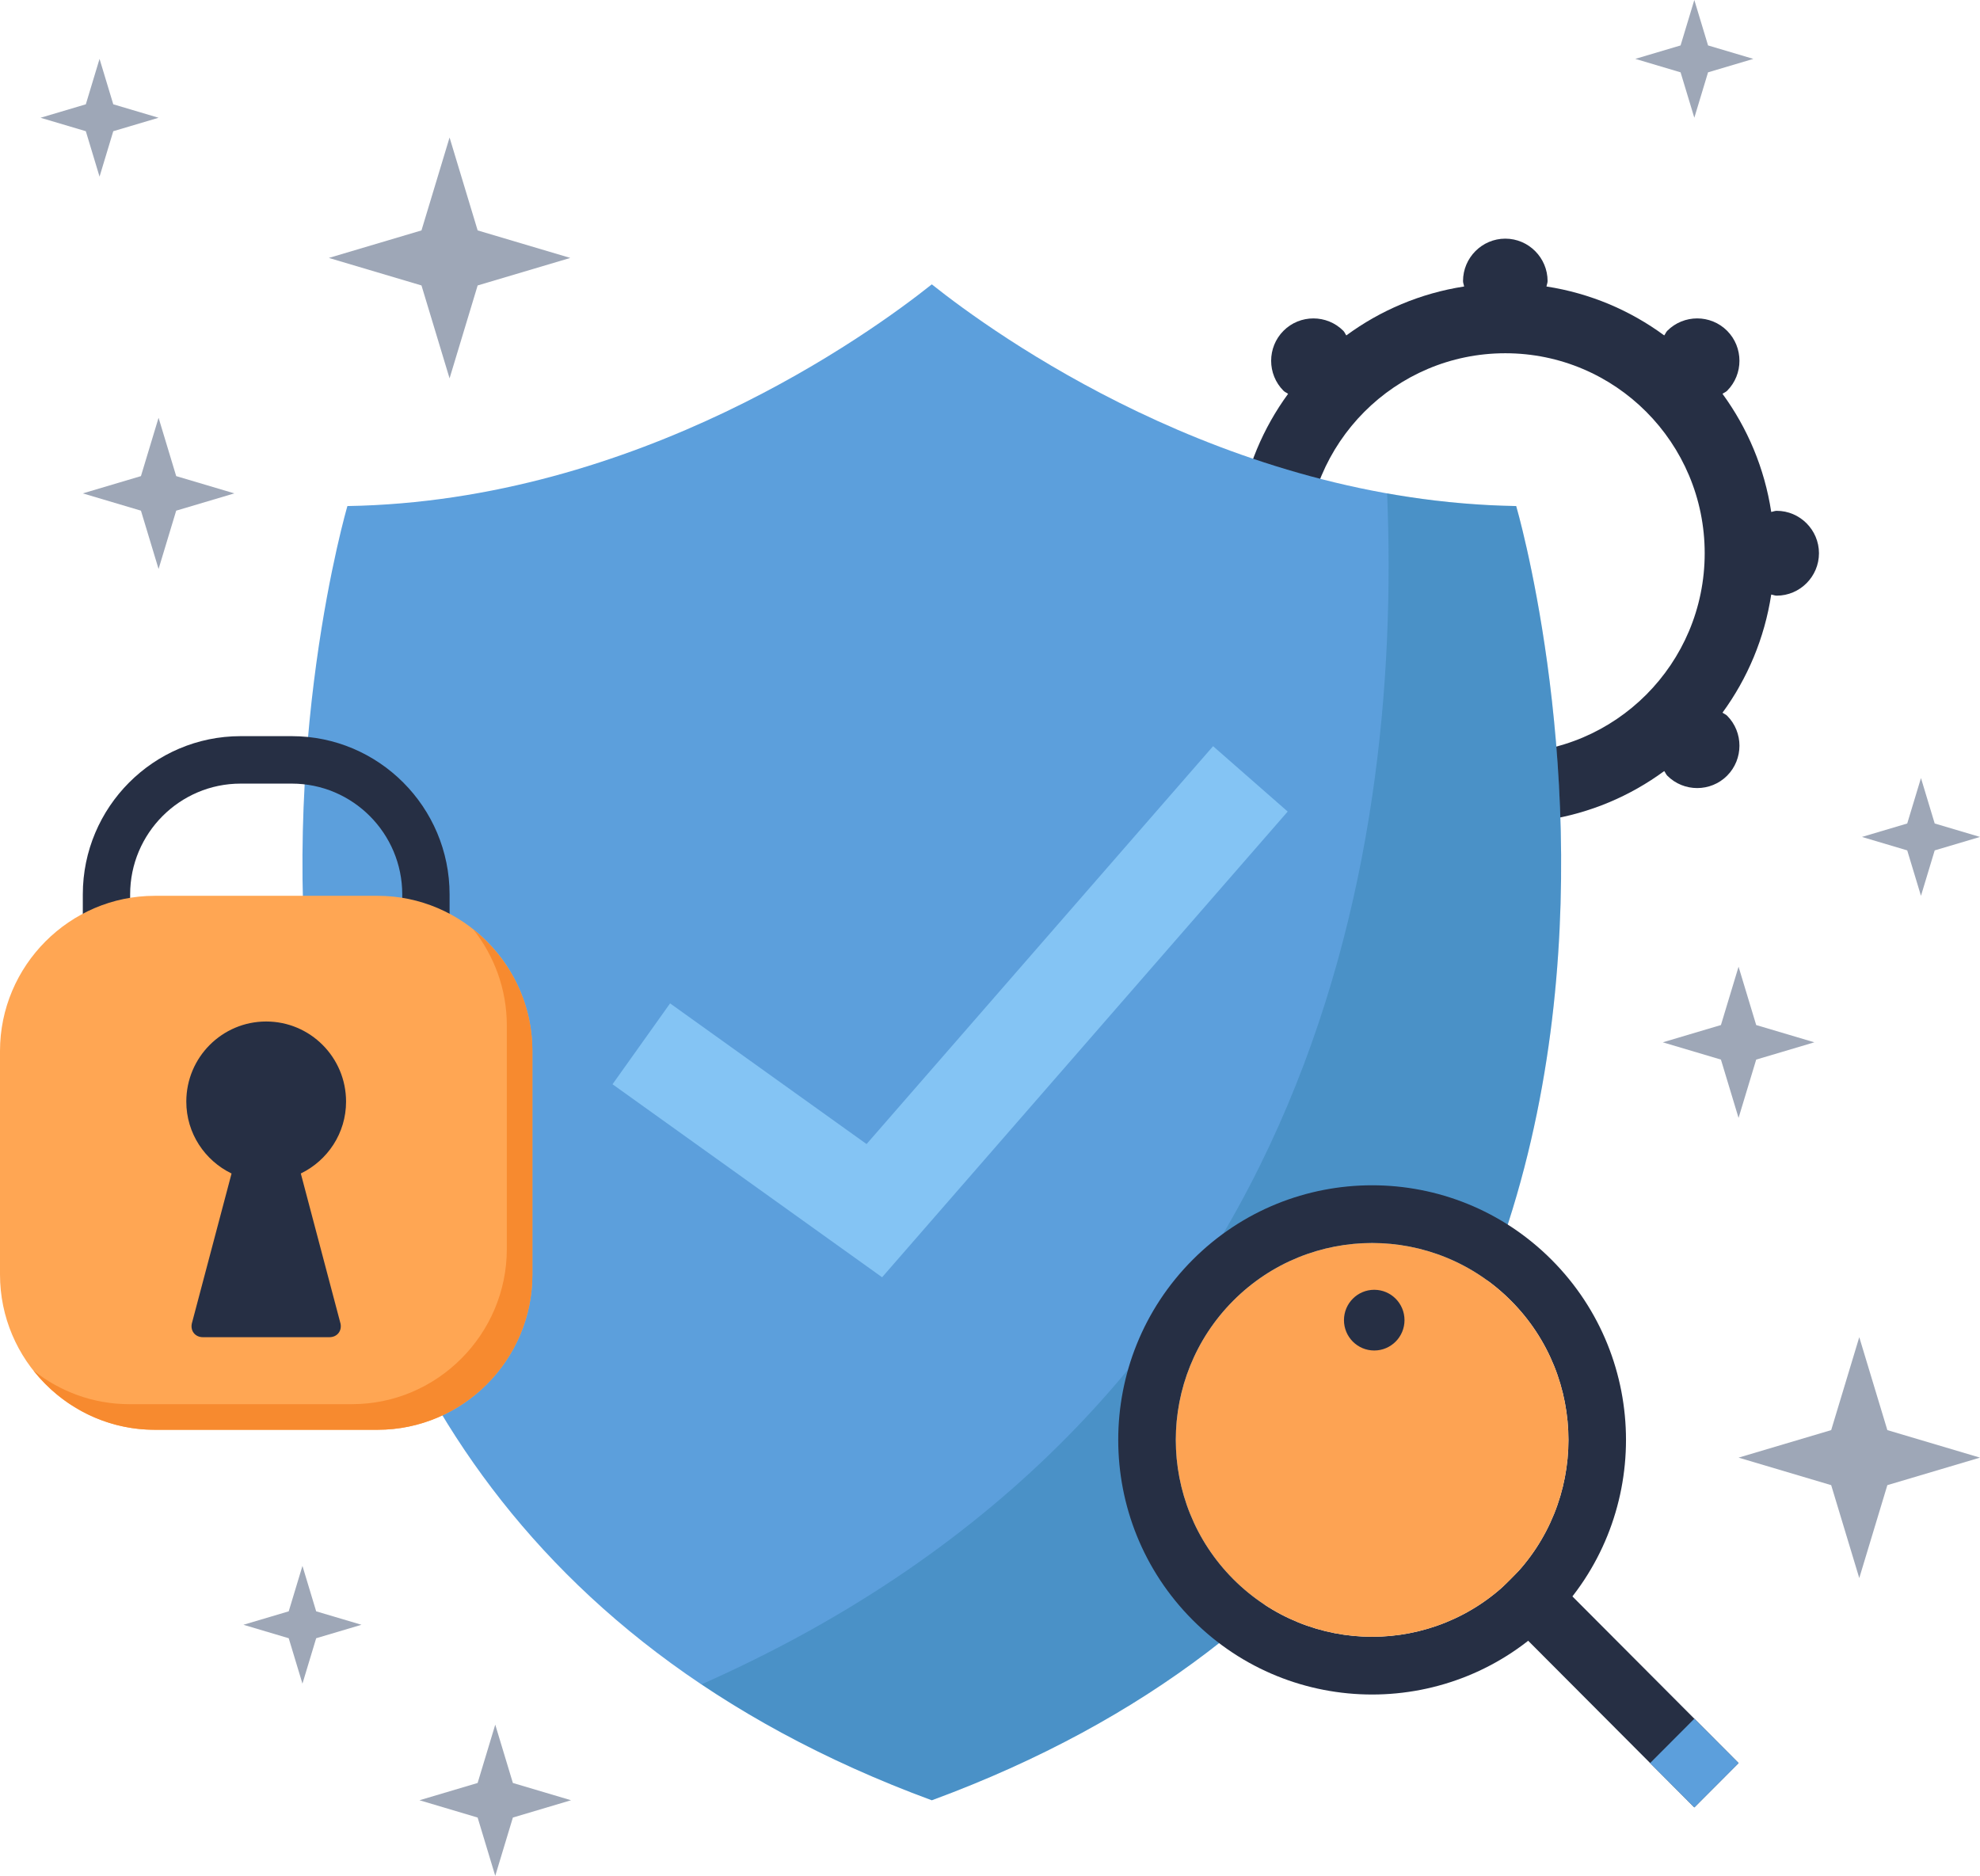 <svg width="324" height="307" viewBox="0 0 324 307" fill="none" xmlns="http://www.w3.org/2000/svg">
<g clip-path="url(#clip0_1803_6122)">
<path d="M290.731 83.6C290.411 83.6 290.142 83.737 289.837 83.782C288.745 76.626 285.949 70.045 281.864 64.452C282.108 64.268 282.395 64.175 282.619 63.953C285.312 61.252 285.308 56.836 282.619 54.135C279.922 51.436 275.524 51.435 272.829 54.135C272.611 54.359 272.517 54.65 272.328 54.894C266.755 50.792 260.195 47.99 253.061 46.887C253.106 46.582 253.242 46.312 253.242 45.998C253.242 42.178 250.128 39.057 246.322 39.057C242.515 39.057 239.404 42.178 239.404 45.998C239.404 46.312 239.539 46.582 239.581 46.887C232.447 47.99 225.883 50.792 220.308 54.894C220.127 54.65 220.036 54.36 219.813 54.135C217.123 51.439 212.715 51.436 210.029 54.135C207.332 56.836 207.332 61.257 210.029 63.953C210.248 64.175 210.537 64.268 210.78 64.452C206.692 70.045 203.9 76.626 202.798 83.782C202.497 83.737 202.225 83.6 201.912 83.6C198.109 83.6 194.99 86.725 194.99 90.542C194.99 94.359 198.109 97.484 201.912 97.484C202.225 97.484 202.497 97.347 202.798 97.302C203.899 104.459 206.697 111.039 210.78 116.628C210.537 116.816 210.248 116.909 210.029 117.131C207.332 119.828 207.332 124.248 210.029 126.948C212.715 129.649 217.123 129.644 219.813 126.948C220.036 126.725 220.127 126.435 220.308 126.191C225.883 130.289 232.448 133.091 239.581 134.192C239.539 134.495 239.404 134.77 239.404 135.086C239.404 138.899 242.515 142.027 246.322 142.027C250.128 142.027 253.242 138.899 253.242 135.086C253.242 134.77 253.098 134.495 253.061 134.192C260.195 133.091 266.755 130.289 272.328 126.191C272.514 126.435 272.611 126.725 272.829 126.948C275.524 129.649 279.922 129.649 282.619 126.948C285.308 124.248 285.312 119.832 282.619 117.131C282.395 116.91 282.108 116.816 281.864 116.631C285.95 111.04 288.74 104.46 289.837 97.303C290.142 97.348 290.411 97.484 290.731 97.484C294.536 97.484 297.649 94.36 297.649 90.542C297.649 86.725 294.536 83.6 290.731 83.6ZM246.322 123.265C228.303 123.265 213.699 108.618 213.699 90.543C213.699 72.469 228.303 57.812 246.322 57.812C264.342 57.812 278.95 72.47 278.95 90.543C278.95 108.618 264.342 123.265 246.322 123.265Z" fill="#262F44"/>
<path d="M248.103 82.82C200.476 82.036 162.581 54.584 152.477 46.537C142.375 54.584 104.48 82.036 56.849 82.82C56.849 82.82 10.059 242.164 152.477 294.629C294.893 242.165 248.103 82.82 248.103 82.82Z" fill="#5C9FDC"/>
<path d="M144.344 209.034L100.23 177.446L109.65 164.212L141.802 187.235L198.504 122.119L210.713 132.817L144.344 209.034Z" fill="#84C4F4"/>
<path opacity="0.2" d="M248.103 82.82C240.812 82.7 233.753 81.949 226.983 80.746C229.47 141.22 214.478 231.461 114.803 275.652C125.592 282.885 138.048 289.312 152.477 294.629C294.894 242.165 248.103 82.82 248.103 82.82Z" fill="#005D77"/>
<path d="M47.743 179.702H39.375C25.135 179.702 13.551 168.084 13.551 153.802V146.379C13.551 132.095 25.136 120.477 39.375 120.477H47.743C61.983 120.477 73.569 132.095 73.569 146.379V153.802C73.569 168.083 61.983 179.702 47.743 179.702ZM39.375 128.244C29.405 128.244 21.295 136.38 21.295 146.379V153.802C21.295 163.8 29.404 171.939 39.375 171.939H47.743C57.715 171.939 65.823 163.8 65.823 153.802V146.379C65.823 136.38 57.715 128.244 47.743 128.244H39.375Z" fill="#262F44"/>
<path d="M87.117 208.591C87.117 222.562 75.72 233.996 61.789 233.996H25.326C11.397 233.996 0 222.563 0 208.591V172.018C0 158.045 11.397 146.607 25.326 146.607H61.789C75.72 146.607 87.117 158.045 87.117 172.018V208.591Z" fill="#FFA653"/>
<path d="M77.454 152.109C80.874 156.444 82.935 161.897 82.935 167.823V204.397C82.935 218.37 71.538 229.803 57.609 229.803H21.146C15.243 229.803 9.805 227.733 5.482 224.299C10.131 230.188 17.299 233.995 25.325 233.995H61.788C75.719 233.995 87.116 222.562 87.116 208.59V172.017C87.116 163.966 83.324 156.773 77.454 152.109Z" fill="#F78A2F"/>
<path d="M56.628 180.287C56.628 173.048 50.775 167.176 43.557 167.176C36.34 167.176 30.486 173.048 30.486 180.287C30.486 185.483 33.522 189.934 37.891 192.055L31.386 216.62C31.138 217.844 31.955 218.842 33.203 218.842H53.911C55.151 218.842 55.972 217.844 55.722 216.62L49.223 192.05C53.591 189.928 56.628 185.481 56.628 180.287Z" fill="#262F44"/>
<path d="M195.152 206.184C178.928 222.458 178.928 248.843 195.152 265.117C211.372 281.39 237.683 281.39 253.908 265.115C270.127 248.842 270.127 222.458 253.908 206.184C237.683 189.913 211.374 189.913 195.152 206.184ZM247.245 258.436C234.697 271.018 214.358 271.018 201.811 258.44C189.268 245.855 189.268 225.453 201.811 212.863C214.358 200.284 234.696 200.284 247.245 212.867C259.79 225.453 259.79 245.855 247.245 258.436Z" fill="#262F44"/>
<path d="M247.246 258.436C234.697 271.018 214.358 271.018 201.812 258.44C189.269 245.856 189.269 225.453 201.812 212.864C214.358 200.284 234.696 200.284 247.246 212.867C259.79 225.453 259.79 245.856 247.246 258.436Z" fill="#FDA353"/>
<path d="M284.494 288.541L277.257 295.793L243.627 262.066L250.864 254.807L284.494 288.541Z" fill="#262F44"/>
<path d="M284.495 288.542L277.257 295.794L270.018 288.542L277.257 281.281L284.495 288.542Z" fill="#5C9FDC"/>
<path d="M224.875 221.02C227.61 221.02 229.828 218.796 229.828 216.052C229.828 213.308 227.61 211.084 224.875 211.084C222.139 211.084 219.922 213.308 219.922 216.052C219.922 218.796 222.139 221.02 224.875 221.02Z" fill="#262F44"/>
<path d="M287.377 167.756L284.492 158.211L281.607 167.756L272.092 170.583L281.607 173.411L284.492 182.955L287.377 173.411L296.893 170.583L287.377 167.756Z" fill="#9EA7B7"/>
<path d="M308.84 234.049L304.244 218.842L299.649 234.049L284.492 238.552L299.649 243.056L304.244 258.262L308.84 243.056L323.999 238.552L308.84 234.049Z" fill="#9EA7B7"/>
<path d="M316.587 134.77L314.341 127.336L312.092 134.77L304.684 136.971L312.092 139.173L314.341 146.607L316.587 139.173L323.998 136.971L316.587 134.77Z" fill="#9EA7B7"/>
<path d="M78.161 37.709L73.565 22.504L68.97 37.709L53.812 42.212L68.97 46.716L73.565 61.922L78.161 46.716L93.321 42.212L78.161 37.709Z" fill="#9EA7B7"/>
<path d="M51.737 263.706L49.492 256.275L47.246 263.706L39.834 265.907L47.246 268.111L49.492 275.546L51.737 268.111L59.15 265.907L51.737 263.706Z" fill="#9EA7B7"/>
<path d="M83.926 291.798L81.041 282.254L78.157 291.798L68.643 294.625L78.157 297.456L81.041 307L83.926 297.456L93.443 294.625L83.926 291.798Z" fill="#9EA7B7"/>
<path d="M28.832 77.919L25.948 68.373L23.063 77.919L13.549 80.746L23.063 83.573L25.948 93.117L28.832 83.573L38.349 80.746L28.832 77.919Z" fill="#9EA7B7"/>
<path d="M18.536 17.07L16.289 9.637L14.044 17.07L6.633 19.272L14.044 21.473L16.289 28.909L18.536 21.473L25.949 19.272L18.536 17.07Z" fill="#9EA7B7"/>
<path d="M279.499 7.435L277.253 0L275.004 7.435L267.596 9.636L275.004 11.838L277.253 19.271L279.499 11.838L286.91 9.636L279.499 7.435Z" fill="#9EA7B7"/>
</g>
<defs>
<clipPath id="clip0_1803_6122">
<rect width="324" height="307" fill="white"/>
</clipPath>
</defs>
</svg>
